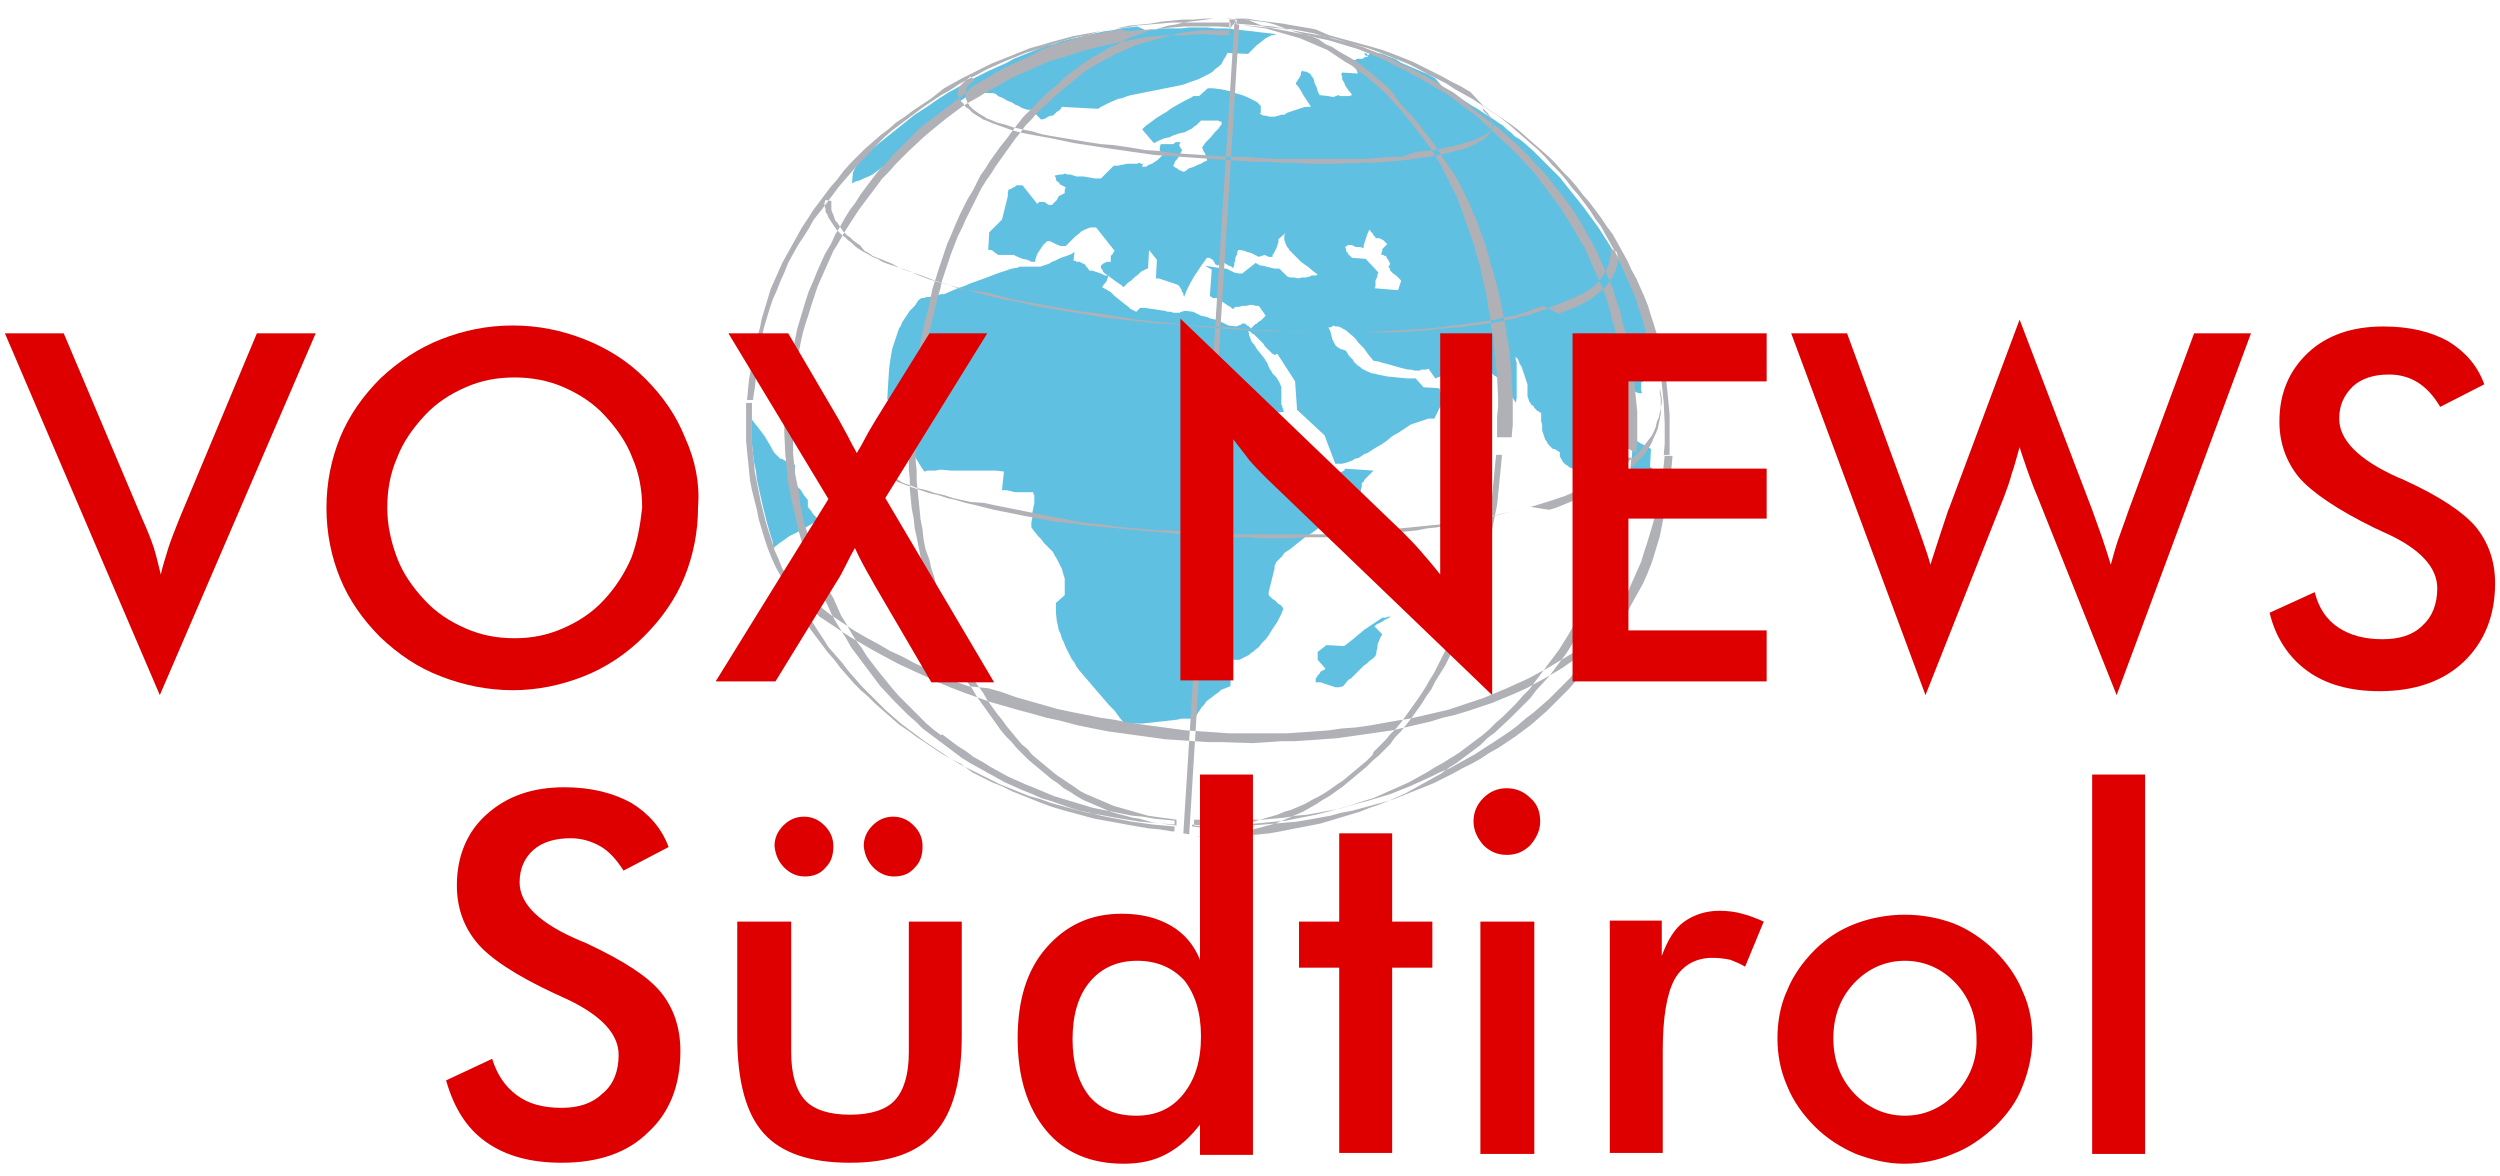 <?xml version="1.0" encoding="utf-8"?>
<!-- Generator: Adobe Illustrator 24.0.3, SVG Export Plug-In . SVG Version: 6.00 Build 0)  -->
<svg version="1.1" id="Ebene_1" xmlns="http://www.w3.org/2000/svg" xmlns:xlink="http://www.w3.org/1999/xlink" x="0px" y="0px"
	 viewBox="0 0 255 120" style="enable-background:new 0 0 255 120;" xml:space="preserve">
<style type="text/css">
	.st0{fill-rule:evenodd;clip-rule:evenodd;fill:#60C0E1;}
	.st1{fill-rule:evenodd;clip-rule:evenodd;fill:#AFB1B6;}
	.st2{fill:#DE0000;}
</style>
<g>
	<path class="st0" d="M168.8,53.2V51l-2.5-2.4l0.2-2.8l-0.2-0.2l-0.1-0.2l-0.2-0.2l-0.1-0.2l-0.1-0.2l-0.1-0.3l-0.1-0.2v-0.5
		l0.3,0.4l0.3,0.3l0.4,0.3l0.4,0.2l0.3,0.2l0.4,0.2l0.4,0.2l0.3,0.2l-0.1,1.8l1.2,1l-0.1,0.4l0,0.5l-0.1,0.5l-0.1,0.5l-0.3,1.2
		l-0.2,0.6L168.8,53.2 M136.4,70.1h-0.2l-0.3-0.1l-0.3-0.1l-0.3-0.1l-0.3-0.1l-0.3-0.1l-0.3,0h-0.2v-0.2l0-0.1v-0.1l0.1-0.1l0.1-0.2
		l0.2-0.2l0.1-0.2l0.2-0.1l0.2-0.1l0.1-0.1l-0.8-0.9l0-0.8l0.9-0.7l1.8,0.1l0.4-0.3l0.5-0.4l0.6-0.5l0.6-0.5l0.3-0.2l0.3-0.2
		l0.3-0.2l0.3-0.2L141,63l0.3,0l0.3-0.1h0.3l-0.2,0.1l-0.2,0.1l-0.2,0.1l-0.3,0.2l-0.2,0.1l-0.2,0.1l-0.2,0.1l-0.2,0.2l0.8,0.8
		l-0.2,0.3l-0.1,0.3l-0.1,0.2l-0.1,0.3l0,0.3l-0.1,0.3v0.2l-0.1,0.3l-0.3,0.3l-0.3,0.2l-0.3,0.3l-0.3,0.2l-0.5,0.5l-0.4,0.4
		l-0.2,0.2l-0.2,0.2l-0.2,0.1l-0.2,0.2L137,70l-0.4,0.1H136.4 M78.9,56l0.1-0.2l0.5-0.4l0.3-0.2l0.7-0.5l0.8-0.4l0.7-0.4l0.7-0.4
		l0.5-0.3l0.3-0.2l-0.2-0.2l-0.2-0.2l-0.2-0.2l-0.1-0.2l-0.4-0.5L82.4,51L82,50.5L81.7,50l-0.2-0.2l-0.2-0.2l-0.2-0.2l-0.1-0.2
		l0.1-1.8h-0.2l-0.2-0.1l-0.2-0.1L80.1,47l-0.2-0.1l-0.1-0.1l-0.2,0L79,46.2l-0.2-0.3l-0.2-0.4L78,44.5l-0.3-0.4l-0.3-0.4L77,43.2
		l-0.3-0.4l0,0.8v0.8l0,0.9l0.1,0.9l0.1,0.9l0.2,0.9l0.1,0.9l0.2,0.9l0.2,0.9l0.2,0.9l0.2,0.8l0.2,0.8l0.2,0.7l0.2,0.7l0.2,0.6
		L78.9,56 M142.6,29.6l-2.4-0.2l0.1-0.2V29l0-0.2v-0.2l0.1-0.2l0.1-0.2l0-0.2l0.1-0.2l-1.3-1.4l-1.4-0.1l-0.1-0.1l-0.1-0.1l-0.1-0.1
		l-0.1-0.1l-0.1-0.2l-0.1-0.1v-0.2l-0.1-0.2l0.3-0.2h0.2l0.2,0l0.2,0.1l0.2,0.1l0.2,0l0.2,0l0.4,0.1v-0.3l0.1-0.3l0.1-0.3l0.1-0.3
		l0.1-0.3l0.1-0.2l0.1-0.2v-0.1l0,0.1l0.1,0.2l0.1,0.1l0.1,0.1l0.1,0.2l0.1,0.1l0.1,0.1v0.1l0.2,0h0.2l0.2,0.1l0.2,0.1l0.1,0.1
		l0.1,0.1l0.1,0.1l0.1,0.1l-0.1,0.1l-0.2,0.2l-0.1,0.1l-0.1,0.1l0,0.2l-0.1,0.2l0,0.2h0.2l0.1,0.1h0.1l0,0l0.1,0l0,0.1l0.1,0.2
		l0.1,0.1l0.1,0.2l0.1,0.2l-0.1,0.2l-0.1,0.1l0.1,0.1l0.1,0.2l0,0.1l0.1,0.1l0.1,0.1l0.1,0.1l0.3,0.2l0.2,0.2l0.3,0.3l0,0.1
		L142.6,29.6 M122.9,27.1l0.7,0.4l-0.2,2.7l0.2,0.1l0.1,0.1l0.2,0l0.2,0l0.3,0.2l0.3,0.2l0.3,0.2l0.3,0.2l0.2,0.1l0.1,0.1l0.1,0.1
		h0.1l0.1-0.1l0.1-0.1l0.2,0h0.2l0.3-0.1h0.4l0.4-0.1h0.3l0.3,0.1h0.3l0.7,1l-0.1,0.1l-0.2,0.2l-0.2,0.2l-0.2,0.1l-0.2,0.2l-0.2,0.1
		l-0.2,0.2l-0.2,0.2l-0.2-0.2l-0.2-0.1l-0.1-0.1l-0.1-0.1h-0.3l-0.1,0.1l-0.5,0.2l-0.8-0.1l-0.2-0.1l-0.2-0.1l-0.2-0.1l-0.2-0.1
		l-0.5-0.2l-0.5-0.1l-0.5-0.2l-0.5-0.1l-0.2-0.1l-0.2-0.1l-0.2-0.1l-0.2-0.1l-0.8-0.1l-0.4,0.1l-0.2,0.1h-0.6l-0.3-0.1h-0.3
		l-0.3-0.1l-0.7-0.1l-0.7-0.1l-0.6-0.1l-0.5,0l-0.4,0.4l-0.2-0.1l-0.2-0.1l-0.2-0.1l-0.2-0.2l-0.4-0.3l-0.5-0.4l-0.5-0.4l-0.4-0.4
		l-0.5-0.3l-0.4-0.2l0.1-0.1l0.1-0.2l0.1-0.1l0.1-0.1l0.1-0.2l0.1-0.3l0.1-0.2l-0.2,0l-0.2,0l-0.2-0.1l-0.2-0.1l-0.3-0.1l-0.3-0.1
		l-0.3-0.1h-0.3l-0.1-0.2l-0.2-0.2l-0.1-0.2l-0.2-0.1l-0.2-0.1l-0.2-0.1l-0.1,0l-0.2,0l-0.1-0.1h-0.2l0.1-0.9l-0.3,0.2l-0.5,0.2
		l-0.6,0.2l-0.6,0.3l-0.3,0.1l-0.3,0.2l-0.3,0.1l-0.3,0.1l-0.3,0.1l-0.3,0H104l-0.2,0.1l-0.6,0.1l-0.3,0.1l-0.6,0.2l-0.6,0.2
		l-1.3,0.5L99,28.9l-0.7,0.3l-0.6,0.2L97,29.7L96.3,30L96,30l-0.3,0.1l-0.3,0l-0.3,0.1l-0.3,0.1h-0.3l-0.3,0.1H94l-0.3,0.2l-0.2,0.3
		l-0.2,0.3L93,31.5l-0.2,0.2l-0.4,0.6l-0.2,0.3L92,32.9l-0.1,0.3l-0.2,0.3l-0.1,0.3l-0.2,0.6L91.2,35L91,35.6l-0.1,0.6l-0.1,0.6
		l-0.1,0.7l-0.1,1.5l-0.1,1.7l0.2,0.3l0.2,0.4l0.5,0.9l0.4,1l0.5,0.9l0.4,1l0.5,1l0.2,0.5l0.3,0.5l0.3,0.5l0.3,0.4l0.3-0.1l0.3,0
		l0.5,0l0.5-0.1l1.1,0.1h1.2l1.2,0l1.2,0h1l0.8,0.1l-0.2,1.9l0.5,0l0.4,0.1l0.4,0.1l0.4,0l0.1,0h1l0.2,0l0.2,0l0,0.2l0.1,0.1v0.8
		l-0.1,0.5l-0.1,0.5l0,0.5l-0.1,0.5l0,0.5l0.3,0.4l0.4,0.5l0.3,0.3l0.3,0.4l0.3,0.3l0.3,0.3l0.3,0.3l0.2,0.4l0.2,0.3l0.2,0.4
		l0.1,0.2l0.1,0.2l0.1,0.2l0.2,0.7l0.1,0.3l0,0.3v1.4l-0.9,0.8l0,0.5l0,0.5l0.1,0.9l0.1,0.4l0.1,0.5l0.2,0.4l0.1,0.4l0.2,0.4
		l0.2,0.5l0.2,0.4l0.2,0.4l0.2,0.4l0.3,0.4l0.2,0.4l0.3,0.4l0.6,0.7l0.6,0.7l0.6,0.7l0.6,0.7l0.6,0.7l0.6,0.6l0.5,0.7l0.5,0.6l0.4,0
		h0.4l0.5,0h0.5l0.9-0.1l0.9-0.1l0.9-0.1l0.9-0.1l0.4-0.1l0.5,0l0.4,0h0.4l0.2-0.3l0.6-0.9l0.2-0.2l0.2-0.3l0.2-0.2l0.3-0.2l0.5-0.4
		l0.3-0.2l0.2-0.2l0.2-0.1l0.3-0.1l0.2-0.1l0.3-0.1l0.1-2.7h0.4l0.2,0l0.2,0l0.2-0.1l0.2-0.1l0.2-0.1l0.2-0.1l0.2-0.1l0.2-0.2
		l0.2-0.1l0.2-0.2l0.4-0.3l0.3-0.4l0.4-0.4l0.3-0.4l0.3-0.5l0.6-0.9l0.2-0.4l0.2-0.4l0.2-0.5l-0.1-0.2l-0.2-0.2l-0.2-0.1l-0.2-0.2
		l-0.2-0.2l-0.2-0.1l-0.2-0.2l-0.2-0.2v-0.3l0.1-0.4l0.1-0.4l0.1-0.4l0.1-0.4l0.1-0.4l0.1-0.4l0-0.3l0.1-0.2l0.1-0.2l0.2-0.2
		l0.2-0.2l0.2-0.2l0.2-0.3l0.3-0.2l0.3-0.2l1.5-1.2l0.8-0.5l0.8-0.6l1.6-1.1l1.4-1l0.5-0.4l0.4-0.3l0.2-0.2v-0.1l0-0.6l0.1-0.4
		l0-0.2v-0.1l0.1-0.1l0.1-0.1l0.1-0.2l0.2-0.2l0.3-0.3l0.4-0.4l-2.9-0.2l-0.1,0.2l-0.2,0.1l-0.2,0.1l-0.2,0l-0.2,0h-0.7l-0.5,0
		l-0.5-0.1l-0.4-0.1l-0.5-0.1l-0.2-0.3l-0.5-0.6l-0.2-0.3l-0.2-0.3l-0.3-0.3l-0.6-0.9l-0.1-0.2l-0.1-0.2l0-0.2l-0.1-0.2l0-0.2
		l-0.1-0.2l0-0.2l-0.1-0.2l-0.1-0.1l-0.1-0.1l-0.1-0.1l-0.1-0.1l-0.3-0.2l-0.3-0.2l-0.6-0.4l-0.1-0.1l-0.1-0.1L131,42l-0.1-0.1
		l0-0.2l-0.1-0.1l0-0.2l-0.1-0.1v-1.5l0-0.3l-0.2-0.5l-0.3-0.5l-0.2-0.2l-0.2-0.2l-0.1-0.2l-0.2-0.3l-0.1-0.2l-0.1-0.3l-0.2-0.3
		l-0.1-0.2l-0.4-0.5l-0.4-0.5l-0.3-0.5l-0.2-0.2l-0.1-0.2l-0.1-0.3l-0.1-0.2v-0.2l-0.1-0.2h0.2l0.1,0.1l0.1,0.1l0.2,0.1l0.2,0.2
		l0.2,0.2l0.2,0.2l0.2,0.2l0.2,0.2l0.1,0.2l0.2,0.2l0.4,0.4l0.1,0.1l0.1,0.1h0.1l0.1,0.1h0.1l0.1-0.1h0.1l1.8,2.8l0.2,2.9l2.8,2.6
		l1.1,2.9l0.3,0l0.4,0l0.4-0.1l0.3-0.1l0.3-0.1l0.3-0.2l0.4-0.1l0.3-0.2l0.3-0.2l0.3-0.1l0.3-0.2l0.3-0.2l0.7-0.4l0.6-0.4l0.6-0.5
		l0.7-0.4l0.3-0.2l0.3-0.2l0.3-0.2l0.3-0.2l0.3-0.1l0.3-0.1l0.3-0.1l0.3-0.1l0.3-0.1l0.3-0.1l0.3,0h0.3l0.9-1.8v-0.3l-0.1-0.1
		l-0.1-0.2l0-0.2l-0.1-0.2v-0.1l-0.1-0.2l-1.6-0.1l-0.8-0.9l-0.9,0l-1-0.1l-1-0.1l-0.5-0.1l-0.5-0.1l-0.3-0.1l-0.2,0l-0.5-0.2
		l-0.2-0.1l-0.2-0.1l-0.2-0.1l-0.2-0.2l-0.2-0.1l-0.2-0.2l-0.2-0.2l-0.1-0.2l-0.2-0.2l-0.2-0.2l-0.3-0.5l-0.2-0.1l-0.4-0.1l-0.1-0.1
		l-0.2-0.1l-0.1-0.1l-0.1-0.1l-0.1-0.2l-0.2-0.4l-0.1-0.4l-0.1-0.4l-0.2-0.4l0.2,0l0.2-0.1l0.1-0.1l0.2,0.1h0.3l0.2,0.1l0.1,0
		l0.1,0.1l0.2,0.1l0.2,0.1l0.1,0.1l0.6,0.5l0.3,0.3l0.2,0.3l0.3,0.3l0.3,0.3l0.5,0.7l0.5,0.6l0.6,0.1l0.3,0.1l0.4,0.1l0.7,0.2
		l0.7,0.2l0.4,0.1l0.4,0.1l0.3,0l0.4,0.1h0.5l0.2-0.1h0.2l0.2,0l0.1,0l0.2-0.1l0.7,1h0.1l0.1-0.1h0.1L148,38l0.3-0.2l0.3-0.1
		l0.3-0.2l0.3-0.2l0.2-0.2l0.2-0.2l1.6,0.1l0.2,0.2l0.3,0.3l0.2,0.3l0.5,0.5l0.2,0.1l0.1,0.1l0.2,0.1l0.2,0.1l0.1,0.1l0.2,0.1h0.2
		v0.3l0.1,0.2l0,0.1l0.1,0.3l0.1,0.3l0.2,0.3l0.2,0.2l0.2,0.3l0.1,0.2l0.1-0.5v-0.6l0-0.7v-2l0-0.3l-0.1-0.3l0-0.3l-0.1-0.2l0.1,0.2
		l0.2,0.2l0.1,0.2l0.1,0.3l0.2,0.3l0.1,0.3l0.1,0.3l0.1,0.3l0.1,0.3l0.1,0.3l0.1,0.3l0,0.3v0.7l0,0.1v0.1L156,41l0.1,0.1l0.1,0.2
		l0.2,0.1l0.1,0.2l0.2,0.2l0.1,0.1L157,42l0.1,0.1h0.1v0.9l0.1,0.3v0.3l0,0.3l0.1,0.3l0.1,0.3l0.1,0.3l0.2,0.3l0.1,0.2l0.2,0.2
		l0.1,0.1l0.1,0.1l0.1,0.1l0.2,0l0.1,0.1l0.2,0.1l0.1,0.1h0.1l0,0.2v0.3l0.1,0.1l0.1,0.2l0.1,0.2l0.1,0.1l0.1,0.1l0.1,0.1l0.2,0.1
		l0.1,0.1l0.1,0.1l0.1,0l0.2,0.1l0.3,0.1l0.1-0.3l0-0.3l0.1-0.2l0.1-0.2l0.1-0.2l0.2-0.2l0.1-0.2l0.2-0.2l-0.2,0.2l-0.1,0h-0.1v0
		l0.1-0.2l0.1-0.3l0.2-0.3l0.2-0.3l0.2-0.2l0.1-0.1l-0.8-1l0.2-3.7l0.2-0.2l0.2-0.2l0.3-0.2l0.3-0.3l0.3-0.2l0.3-0.2l0.2-0.2
		l0.2-0.2l-0.1-0.3l-0.1-0.2l-0.1-0.2v-0.3l0.1-0.2l0.1-0.2l0.2-0.3h0.1l0.2,0.1l0.2,0.1l0.2,0.1l0.2,0.1l0.3,0.1l0.3,0.1l0.3,0.1
		v0.2l0,0.2l0.1,0.5l0.1,0.2l0.1,0.2l0.2,0.2l0.1,0.2l0.1,0.2l0.2,0.2l0.2,0.1l0.2,0.2l0.2,0.1l0.2,0.1l0.2,0l0.2,0l-0.1-0.3v-0.8
		l0.1-0.1V39l0.1-0.1l0.1-0.1l0.1-0.2l0.1-0.1l0.1-0.2l1,0l-0.1-0.7l-0.1-0.7l-0.2-0.7l-0.2-0.8l-0.2-0.8l-0.2-0.8l-0.5-1.6
		l-0.3-0.8l-0.2-0.8l-0.3-0.7l-0.3-0.7l-0.3-0.7l-0.3-0.6l-0.3-0.7l-0.3-0.6l-0.7-1.1l-0.7-1.1l-0.7-1.1l-0.8-1.1l-0.8-1.1l-0.8-1
		l-0.8-1l-0.8-1l-0.9-0.9l-0.9-0.9l-0.9-0.9l-0.9-0.8l-0.5-0.4l-0.5-0.3l-0.4-0.4l-0.4-0.3l-0.4-0.4l-0.5-0.3l-0.4-0.3l-0.5-0.3
		l-0.6-0.4l-0.6-0.4l-0.7-0.4l-0.6-0.4l-0.7-0.4l-0.6-0.3l-0.7-0.4L146.4,8l-0.7-0.4L145,7.3L144.3,7l-0.7-0.3l-0.7-0.3L142.3,6
		l-0.6-0.2L141,5.5l-1.1-0.2l-0.2,0.2l-0.1,0.1l-0.1,0.1h-0.2l0-0.1l-0.1,0V5.4h0.1V5.4l0.1,0.1l0.1,0.1l0,0.2h-0.1l-0.1,0l-0.2,0.1
		l-0.1,0.1L138.6,6l-0.2,0l-0.1,0.1h-0.2l0.1,0.3l0.1,0.2v0.4l0.1,0.2l0.1,0.3l-1.6-0.1l-0.1,0.2l0.1,0.2V8l0,0.1l0.2,0.3l0.1,0.3
		l0.2,0.3l0.2,0.3l0.2,0.2l0.1,0.2l-0.3,0.1l-0.2,0h-0.5l-0.2,0l-0.2-0.1L136,9.9l-0.5-0.1l-0.9-0.1l-0.2-0.4l-0.1-0.4l-0.2-0.4
		L134,8.1l-0.1-0.2l-0.1-0.1l-0.1-0.2l-0.1-0.1l-0.2-0.1l-0.2-0.1l-0.2,0l-0.2-0.1l-0.1,0.2l0,0.2l-0.1,0.2l-0.1,0.2l-0.1,0.1
		l-0.1,0.2l-0.1,0.1v0.2l0.2,0.2l0.2,0.3l0.4,0.7l0.2,0.3l0.2,0.3l0.2,0.3l0.1,0.2l-0.3,0h-0.3l-0.3,0.1l-0.3,0.1l-0.6,0.2l-0.6,0.2
		l-0.3,0.2l-0.3,0l-0.3,0.1l-0.4,0.1h-0.5l-0.4-0.1l-0.2,0l-0.4-0.2l0.1-0.1V11l0-0.2l-0.1-0.1l-0.2-0.2l-0.1-0.1l-0.2-0.1l-0.2-0.1
		l-0.2-0.1l-0.4-0.2l-0.5-0.2L126,9.5l-0.5-0.2L125,9.2l-0.5-0.1L123.7,9l-0.5,0l-0.9,0.8h-0.1l-0.1,0h-0.2l-0.2,0l-0.1,0.1
		l-0.2,0.1l-0.2,0.1l-0.4,0.2l-0.9,0.5l-0.5,0.3l-0.4,0.3l-0.5,0.3l-0.5,0.3l-0.8,0.6l-0.3,0.2l-0.2,0.2l-0.2,0.2l1.2,1.4l0.6-0.3
		l0.5-0.2l0.5-0.1l0.4-0.2l0.6-0.2l0.5-0.1l0.2-0.1l0.2-0.1l0.4-0.2l0.2-0.2l0.2-0.1l0.5-0.5h1.8l0.1,0.1l0.1,0l0.1,0v0.1l0,0.1v0.1
		l0,0.1l-0.1,0.2l0.1-0.2v-0.1l-0.1,0.1l-0.2,0.3l-0.4,0.4l-0.4,0.5l-0.4,0.4l-0.2,0.2l-0.1,0.2l-0.1,0.1l-0.1,0.2l0.1,0.1v0.1
		l0.1,0.2l0.1,0.1l0.1,0.4l0.1,0.2v0.2l-0.3,0.1l-0.3,0.2l-0.3,0.1l-0.4,0.2l-0.3,0.1l-0.3,0.1l-0.2,0.2l-0.2,0.1h-0.2l-0.1-0.1
		l-0.1,0l-0.2-0.1l-0.1-0.1l-0.2-0.1l-0.1-0.1h-0.1l0-0.1v-0.1l0.1-0.1l0-0.1l0.1-0.2l0.2-0.2l0.3-0.5v-0.1l0.1-0.1v-0.1l0.1-0.1
		l-0.2-0.2l0-0.1l-0.1-0.1v-0.2l0.1-0.1v-0.1h-0.2l-0.2,0l-0.1,0l-0.1,0.1l-0.1,0.1h-0.3l-1,0l-0.1,0.3v0.4l0.1,0.1l0.1,0.1l0,0.1
		l0.1,0.1l-0.1,0.1l-0.2,0.2l-0.2,0.2l-0.3,0.2l-0.3,0.2l-0.3,0.1l-0.3,0.2l-0.1,0l-0.2,0h-0.1l-0.1,0.1l0.1-0.1l0,0v-0.1l0.1-0.1
		l-0.1-0.1v0h0l-0.1,0l-0.2-0.1l-0.2,0.1h-0.4l-0.6,0l-0.5,0.1l-0.5,0.1h-0.4l-1.3,1.3l-0.6,0l-0.6-0.1l-0.6-0.1l-0.7,0l-0.3-0.1
		l-0.3-0.1h-0.3l-0.3-0.1l-0.2,0.1h-0.3l-0.5,0.1v0.1l0.1,0.1l0,0.1v0.1l0.1,0.2l0.2,0.1l0.1,0.2l0.2,0.1l0.2,0.1l0.2,0.1l-0.1,0.3
		l0,0.3L108,20l-0.1,0.2l-0.1,0.2l-0.2,0.2l-0.3,0.3H107l-0.2-0.1l-0.1-0.1l-0.2-0.1h-0.1l-0.1,0h-0.2l-0.1,0l-0.1,0.1l-0.1,0.1
		l-1.5-1.9H104l-0.2,0l-0.1,0l-0.1,0.1l-0.2,0.1l-0.2,0.1l-0.1,0.1h-0.2l-0.1,0.3l0,0.4l-0.1,0.4l-0.1,0.4l-0.1,0.4l-0.1,0.4
		l-0.1,0.4l-0.1,0.4l-1.3,1.3l-0.1,1.8l0.2,0l0.1,0l0.2,0.1l0.1,0.1l0.1,0.1l0.2,0.1l0.1,0.1h0.2l0.2,0h0.7l0.2,0l0.3,0l0.2,0.1
		l0.2,0.1l0.5,0.2l0.5,0.1l0.2,0.1l0.2,0.1h0.2l0.2,0v-0.1l0-0.1l0.1-0.3l0.1-0.3l0.2-0.3l0.2-0.3l0.2-0.3l0.2-0.2l0.2-0.2l0.3,0
		l0.2,0.1l0.2,0.1l0.2,0.1l0.5,0.2l0.2,0h0.3l0.3-0.3l0.3-0.3l0.4-0.4l0.4-0.3l0.2-0.2l0.2-0.1l0.2-0.1l0.5-0.2l0.2,0l0.2,0l0.2,0
		l1.9,2.4l-0.1,0.1l-0.1,0.2l-0.1,0.1l-0.1,0.1v0.2l0,0.1v0.3h-0.2l-0.2,0l-0.2,0.1l-0.2,0.1l0,0l-0.1,0.1l-0.1,0.1v0.2l0.1,0.2
		l0.1,0.1l0,0.1l0.1,0.1l0.1,0.1l0.3,0.2l0.4,0.3l0.4,0.3l0.3,0.2l0.3,0.2l0.2,0.2l0.2-0.2l0.3-0.3l0.3-0.2l0.3-0.3l0.4-0.3l0.3-0.3
		l0.2-0.1l0.2-0.1l0.2-0.1l0.1,0l0.1-1.9l0.8,1l-0.1,1.9h0.1l0.2,0l0.3,0.1L120,29l0.2,0.1l0.1,0.1l0.1,0.2l0.1,0.1l0,0.1l0.1,0.2
		l0.1,0.1v0.2l0.1,0.2v0.1v-0.2l0.1-0.2l0.1-0.3l0.1-0.2l0.3-0.6l0.4-0.7l0.4-0.6l0.4-0.6l0.3-0.4l0.2-0.3h0.1l0.1,0l0.1,0l0.1,0.1
		l0.2,0.1L124,27h0.1l0.1,0.1h0l0.5-0.3l0.2,0l0.1,0.1l0.2,0.1l0.1,0.1l0.1,0l0.2,0.1l0.1,0.1h0.1l0.1-0.3l0-0.2l0.1-0.2l0-0.3
		l0.1-0.2l0.1-0.2l0-0.2l0.1-0.2h0.2l0.5,0.1l0.2,0.1l0.4,0.1l0.4,0.2l0.4,0.2L129,26l0.2,0.1l0.2,0.1l0.2,0h0.2V26l0.1-0.1l0.1-0.2
		l0.1-0.2l0.1-0.2l0.1-0.3l0.1-0.3l0-0.3l0.8-0.7l-0.1,0.1l-0.1,0.2l0,0.1v0.2l0,0.1v0.1l0.1,0.2l0,0.1l0.1,0.2l0.1,0.2l0.1,0.1
		l0.1,0.2l0.3,0.3l0.3,0.3l0.3,0.3l0.3,0.3l0.4,0.3l0.3,0.2l0.6,0.5l0.4,0.3l-0.2,0.1l-0.2,0l-0.2,0l-0.2,0.1l-0.4,0.1h-0.4
		l-0.4,0.1l-0.4-0.1h-0.4l-0.3-0.1l-0.8-0.8l-0.3,0l-0.4,0H130l-0.4-0.1l-0.4-0.1l-0.4-0.1l-0.2,0l-0.2-0.1l-0.2-0.1l-0.1-0.1
		l-1.4,1.1l-0.3,0l-0.5-0.1l-0.2-0.1l-0.2-0.1l-0.2-0.1l-0.2-0.1h-0.3L122.9,27.1 M86.9,18.7l0.4-0.2l0.4-0.1l0.4-0.2l0.5-0.2
		l0.4-0.2l0.4-0.3l0.4-0.3l0.4-0.3l0.4-0.3l0.4-0.3l0.3-0.3l0.4-0.4l0.8-0.7l0.8-0.8l0.7-0.8l0.8-0.7l0.4-0.4l0.4-0.3l0.3-0.3
		l0.4-0.3l0.4-0.3l0.4-0.2l0.3-0.2l0.4-0.2l0.3-0.2L99,9.6l0.4-0.1l0.4-0.1l1,0.1l0.3,0l0.2,0l0.3,0.1l0.2,0.2l0.5,0.2l0.5,0.3
		l0.3,0.1l0.2,0.1l0.3,0.2l0.3,0.1l0.3,0.2l0.3,0.1l0.3,0.1h0.4l1,1l0.4-0.1l0.3-0.2l0.3-0.1l0.2,0l0.1-0.1l0.1-0.1l0.1-0.1l0.1-0.1
		l0.2-0.1l0.1-0.1l0.1-0.1l0.1-0.2l3.7,0.2l0.3-0.2l0.4-0.2l0.4-0.2l0.9-0.4l0.5-0.1l0.5-0.2l0.4-0.1l1-0.2l1-0.2l1-0.2l1-0.2
		l0.5-0.1l0.5-0.1l0.4-0.1l0.5-0.2l0.9-0.3l0.4-0.2l0.8-0.4l0.3-0.2l0.3-0.3l0.3-0.2l0.3-0.3l0.2-0.4l0.2-0.3l0.2-0.4l2.1,0.1
		l0.2-0.2l0.3-0.3l0.4-0.4l0.4-0.3l0.5-0.4l0.2-0.1l0.2-0.1l0.2-0.1l0.2,0l0.2-0.1h0.2l-0.8-0.1l-0.9-0.1l-0.8-0.1l-0.9-0.1
		l-0.9-0.1l-0.9-0.1l-0.8,0H124l-0.9-0.1h-1.8l-0.9,0.1l-0.9,0l-0.9,0l-0.8,0.1l-0.9,0.1L116,2.7l-0.9,0.1l-0.8,0.1l-0.9,0.2
		l-0.8,0.1l-0.9,0.2l-0.8,0.2L110,3.8L109.1,4l-0.8,0.2l-0.8,0.3l-0.8,0.2l-0.8,0.3L103.4,6l-0.7,0.4l-0.9,0.4l-0.9,0.4l-1,0.5
		l-1,0.5l-1,0.6l-1.1,0.6l-1.1,0.7L94.4,11l-1.1,0.7l-0.5,0.4l-0.5,0.4l-0.5,0.4l-0.5,0.4l-0.5,0.4l-0.5,0.4l-0.5,0.4L89.2,15
		l-0.5,0.4l-0.4,0.4l-0.4,0.4l-0.4,0.4l-0.5,1L86.9,18.7"/>
	<path class="st1" d="M126.1,2L125,1.9h-2.2l-1.1,0.1L120.6,2l-1,0.1l-1.1,0.1l-1.1,0.2l-1,0.1l-1.1,0.1l-1,0.2l-1,0.2l-1.1,0.2
		l-1,0.3l-1,0.3l-1,0.3l-1,0.3l-1,0.3l-1,0.4l-0.9,0.5l-1.9,0.9l-0.9,0.4l-0.9,0.5l-0.8,0.5l-0.9,0.5l-0.8,0.5L98,9.9l-0.8,0.6
		l-0.8,0.6l-0.8,0.6l-0.8,0.6L93.9,13l-0.7,0.7l-0.7,0.7l-0.7,0.7l-0.7,0.7l-0.7,0.8l-0.7,0.7L89,18.2L88.4,19l-0.6,0.8l-0.5,0.8
		l-0.6,0.8l-0.5,0.8l-0.5,0.9l-0.5,0.8l-0.4,0.9L84.1,26l-0.4,0.9l-0.4,0.9l-0.4,1l-0.4,0.9l-0.3,0.9l-0.9,3l-0.2,1l-0.2,1l-0.2,1
		l-0.2,1l-0.1,1l-0.1,1.1l0,1l0.6,0.1l0.1-1l0.1-1l0.2-1l0.1-1l0.1-1l0.2-1l0.2-0.9l0.3-1l0.3-0.9l0.3-1l0.3-0.9l0.3-0.9l0.4-0.9
		l0.4-0.9l0.4-0.9l0.4-0.9l0.5-0.8l0.5-0.9l0.5-0.8l1.1-1.7l0.6-0.8l0.6-0.8l0.6-0.8l0.6-0.8l0.7-0.7l0.6-0.7l0.7-0.7l0.7-0.7
		l1.5-1.4l0.7-0.6l1.6-1.3l0.8-0.6l0.8-0.6l0.8-0.5l0.9-0.5l0.8-0.5l0.9-0.5l0.9-0.5l0.9-0.5l0.9-0.4l0.9-0.4l0.9-0.4l0.9-0.4l1-0.3
		l1-0.3l0.9-0.3l1-0.3l2-0.5l1-0.2l1-0.2l1-0.2l1-0.2l1.1-0.1l1-0.1l1,0l1.1,0l1.1-0.1h1.1l1.1,0.1l1.1,0V2 M80.2,41l-0.1,1.1
		l-0.1,1v1.1l0.1,2.1l0.1,1l0.1,1l0.1,1l0.2,1l0.2,1l0.7,3l0.3,1l0.3,0.9l0.4,1l0.3,0.9l0.3,0.9l0.4,0.9l0.4,0.9l0.5,0.9l0.4,0.9
		l0.5,0.9l0.5,0.8l0.5,0.8l0.5,0.9l0.6,0.8l0.6,0.8l0.6,0.8l0.6,0.8l0.6,0.8l1.4,1.5l0.7,0.7l0.7,0.7l0.8,0.7l0.7,0.7l0.8,0.6
		l0.8,0.6l0.8,0.6l0.8,0.6l0.8,0.6l0.8,0.5l0.9,0.5l0.9,0.5l0.9,0.5l0.9,0.5l0.9,0.4l0.9,0.4l1,0.4l0.9,0.4l1,0.3l2,0.7l1,0.3l1,0.2
		l1.1,0.3l1,0.2l1.1,0.2l1,0.2l2.2,0.3l1.1,0.1l1.1,0.1v-0.6l-1.1-0.1l-1-0.1l-1.1-0.2l-1.1-0.1l-1-0.2l-1-0.2l-1-0.2l-1-0.2l-1-0.3
		l-1-0.3l-1-0.3l-1-0.3l-1.9-0.8l-1-0.4l-0.9-0.4l-0.9-0.4l-0.9-0.5l-0.9-0.5l-0.8-0.5l-0.9-0.5l-0.8-0.6l-0.8-0.5l-0.8-0.6
		l-0.8-0.6L96,75l-0.8-0.6l-0.7-0.6L93.7,73l-2.1-2.1l-0.6-0.7l-1.3-1.6L89,67.7l-0.6-0.8l-0.5-0.8l-0.6-0.8l-0.5-0.8l-0.5-0.9
		l-0.5-0.8l-0.4-0.9l-0.4-0.9L84.4,60L84,59.1l-0.4-0.9l-0.3-0.9l-0.3-0.9l-0.3-0.9l-0.3-1L82,53.3l-0.2-1l-0.2-1l-0.1-1l-0.2-1
		l-0.2-1l-0.1-1l-0.1-1l0-1v-1l-0.1-1.1l0.1-1l0-1.1L80.2,41 M120.9,85.3l1.1,0l1.1,0.1h1.1l1.1-0.1l1.1,0l1-0.1l1.1-0.1l1-0.1
		l1.1-0.2l1-0.2l2.1-0.4l1-0.2l1-0.3l1-0.3l1-0.3l1-0.3l1-0.4l0.9-0.3l1-0.4l0.9-0.4l0.9-0.4l0.9-0.5l0.9-0.5l0.9-0.5l0.9-0.5
		l0.8-0.6l0.8-0.5l0.8-0.6l0.8-0.6l0.8-0.6l0.7-0.7l0.8-0.6l1.5-1.4l0.7-0.7l0.7-0.7l0.7-0.7l0.6-0.8L158,69l0.6-0.8l0.6-0.8
		l0.6-0.8l0.5-0.8l0.5-0.9l0.5-0.8l1-1.8l0.4-0.9l0.4-0.9l0.4-0.9l0.4-0.9l0.3-1l0.3-1l0.3-0.9l0.3-1l0.2-1l0.2-1l0.2-1l0.2-1l0.1-1
		l0.2-1.1l0.1-1l0.1-1l-0.7-0.1l-0.1,1l-0.1,1l-0.1,1l-0.2,1l-0.4,2.1l-0.5,2l-0.3,1l-0.3,0.9l-0.4,0.9l-0.3,1l-0.4,0.9l-0.3,0.9
		l-0.4,0.9l-0.5,0.9l-0.4,0.9l-0.5,0.8l-0.5,0.9l-0.5,0.8l-0.5,0.8l-0.6,0.8l-0.6,0.8l-0.6,0.8l-0.6,0.8l-0.6,0.8l-0.7,0.7l-0.6,0.7
		l-0.7,0.7l-0.7,0.7l-0.7,0.6l-0.7,0.7l-0.7,0.6l-0.8,0.6l-0.8,0.6l-0.8,0.6l-0.8,0.5l-0.8,0.5l-0.9,0.5l-0.8,0.5l-0.9,0.5l-0.9,0.5
		l-0.9,0.4l-0.9,0.4l-0.9,0.4l-0.9,0.4l-1,0.3l-0.9,0.3l-1,0.3l-1,0.3l-2,0.5l-1,0.2l-1,0.2l-1,0.2l-1.1,0.1l-1,0.1l-1,0.1l-1.1,0.1
		l-1,0.1l-1.1,0h-1.1l-1.1,0l-1.1-0.1V85.3 M166.9,46.2l0.1-1.1l0-1.1l0-1v-1l-0.1-1l-0.1-1l-0.1-1l-0.1-1l-0.4-2.1l-0.2-1l-0.2-1
		l-0.3-1l-0.2-1l-0.3-0.9l-0.3-0.9l-0.3-1l-0.4-0.9l-0.4-0.9l-0.4-0.9l-0.4-0.9l-1-1.8l-0.5-0.9l-0.5-0.8l-0.5-0.8l-0.6-0.8
		l-0.6-0.8l-0.6-0.7l-0.6-0.8l-0.6-0.7l-0.7-0.7l-0.7-0.8l-0.7-0.7l-1.5-1.4l-0.8-0.7l-0.8-0.6l-0.8-0.6l-0.8-0.6L149,10l-0.8-0.6
		l-0.9-0.5l-0.8-0.5l-0.9-0.5l-0.9-0.5l-0.9-0.5l-1-0.4l-0.9-0.5l-0.9-0.4l-1-0.4l-1-0.4l-1-0.3l-1-0.3l-1-0.3l-1-0.2l-1-0.3l-1-0.2
		l-1.1-0.2l-1-0.1l-1.1-0.2l-1.1-0.1L127.2,2L126.1,2v0.6l1,0l1.1,0.1l1.1,0.1l1.1,0.2l3.1,0.6l1,0.3l1,0.2l1,0.3l1,0.3l1,0.3l1,0.4
		l1.9,0.8l0.9,0.5l0.9,0.4l0.9,0.5l0.9,0.5l0.9,0.5l0.8,0.5l0.9,0.5l0.8,0.6l0.8,0.6l0.8,0.6l0.8,0.6l0.7,0.7l0.7,0.6l0.7,0.7
		L154,15l0.7,0.7l1.4,1.5l0.6,0.7l0.6,0.8l0.6,0.8l0.6,0.8l0.6,0.8l0.5,0.8l0.5,0.8l0.5,0.8l0.5,0.9l0.5,0.8l0.4,0.9l0.4,0.9
		l0.4,0.9l0.4,0.9l0.4,0.9l0.3,0.9l0.3,1l0.2,0.9l0.3,1l0.2,0.9l0.2,1l0.2,1l0.1,1l0.1,1l0.2,2l0.1,1v3.1l-0.1,1.1L166.9,46.2
		 M126.2,2l-0.8-0.1h-1.6L123,2l-0.8,0.1l-0.8,0.1l-0.7,0.1l-0.8,0.2l-0.7,0.1l-0.7,0.2l-0.8,0.2l-0.7,0.2l-0.7,0.3l-0.7,0.2
		l-0.7,0.3L114,4.5l-0.7,0.3l-0.7,0.4l-0.7,0.4l-0.7,0.4l-0.6,0.4l-0.7,0.5l-1.3,1l-0.6,0.6l-0.6,0.5l-0.6,0.5l-1.2,1.2l-0.6,0.6
		l-0.6,0.6l-1.1,1.4l-0.5,0.7L102,15l-0.5,0.7l-0.5,0.7l-0.5,0.8l-0.5,0.7l-0.4,0.8l-0.4,0.8l-0.5,0.8l-0.4,0.8l-0.4,0.8l-0.4,0.9
		L97,24l-0.4,0.9l-0.3,0.9l-0.3,0.9l-0.3,0.9l-0.6,1.9l-0.2,1l-0.2,0.9l-0.5,2l-0.2,1l-0.2,1l-0.2,1l-0.1,1l-0.1,1l-0.1,1l-0.1,1.1
		l-0.1,1l0.7,0.1l0.1-1.1l0.1-1l0.1-1.1l0.1-1l0.2-1l0.1-1l0.2-1l0.2-1l0.5-2l0.2-0.9l0.3-1l0.2-0.9l0.3-0.9l0.3-0.9l0.3-0.9
		l0.7-1.8l0.4-0.8l0.4-0.9l0.4-0.8l0.4-0.8l0.4-0.8l0.4-0.8l0.5-0.8l0.5-0.7l0.5-0.8l0.5-0.7l0.5-0.7l0.5-0.7l0.5-0.7l0.5-0.6
		l0.5-0.7l0.6-0.6l0.5-0.6l0.6-0.6l0.6-0.5l0.6-0.6l0.6-0.5l0.6-0.5l0.6-0.5l0.6-0.5l0.6-0.5l0.6-0.4l0.7-0.4l0.7-0.4l0.6-0.3
		l0.7-0.4l0.7-0.3l0.7-0.3l0.7-0.3l0.7-0.2l0.7-0.2l0.7-0.2l0.7-0.2l0.8-0.2l0.7-0.2l0.7-0.1l0.7-0.1l0.8-0.1l0.7,0h1.5l0.7,0
		L126.2,2 M92.8,41.7l-0.1,1.1l0,1v2.1l0,1v1l0.1,1l0,1l0.1,1l0.1,1l0.2,1l0.1,1l0.2,0.9l0.4,2l0.2,0.9l0.2,0.9l0.2,0.9l0.6,1.9
		l0.3,0.9l0.3,0.8l0.3,0.9l0.4,0.8l0.3,0.8l0.4,0.8l0.4,0.8l0.4,0.8l0.4,0.8l0.4,0.8l0.5,0.7l0.4,0.7l0.5,0.7l1.5,2.1l0.5,0.7
		l0.5,0.6l0.6,0.6l0.5,0.6l1.2,1.2l0.6,0.5l0.6,0.5l0.6,0.5l0.6,0.5l0.6,0.4l0.6,0.5l0.7,0.4l0.6,0.4l0.7,0.4l0.7,0.3l0.7,0.3
		l0.7,0.3l0.7,0.3l0.7,0.2l0.8,0.2l0.7,0.2l0.7,0.1l0.7,0.2l0.8,0.2l0.8,0.1l0.7,0.1l0.8,0.1v-0.6l-0.7-0.1l-0.8-0.1l-0.7-0.1
		l-0.7-0.1l-0.7-0.2l-0.7-0.2l-0.7-0.2l-0.7-0.2l-0.7-0.2l-1.4-0.6l-0.7-0.3l-0.7-0.3l-0.6-0.3l-0.7-0.5l-0.6-0.4l-0.6-0.4l-0.6-0.4
		l-0.6-0.5l-0.6-0.5l-0.6-0.5l-0.6-0.5l-0.5-0.6l-0.6-0.5l-0.5-0.6l-0.5-0.6l-0.5-0.6l-0.5-0.7l-0.5-0.6l-1-1.4l-0.4-0.7l-0.5-0.7
		l-0.5-0.7l-0.4-0.8l-0.4-0.8l-0.4-0.8L98,66.7l-0.4-0.8L97.2,65l-0.3-0.8l-0.3-0.8l-0.3-0.9l-0.3-0.9l-0.3-0.9l-0.2-0.9l-0.2-0.9
		l-0.3-0.9l-0.2-0.9L94.4,56L94.2,55l-0.1-1l-0.2-1l-0.1-1l-0.1-1l-0.1-1l-0.1-1l0-1l-0.1-1v-1l0-1l0-1l0.1-1l0-1L92.8,41.7
		 M121,85.3l0.7,0h0.8l0.8,0h0.8l0.8-0.1l0.7-0.1l0.8-0.2l0.7-0.1l0.7-0.2l0.8-0.2l0.7-0.2l0.8-0.2l0.7-0.3l0.7-0.3l0.7-0.3l0.7-0.3
		l0.7-0.4l0.7-0.4l0.6-0.4l0.7-0.4l0.7-0.5l0.7-0.5l0.6-0.5l0.6-0.5l0.6-0.5l0.6-0.5l0.6-0.6l0.6-0.5l0.6-0.6l0.6-0.6l0.5-0.7
		l0.6-0.6l1.1-1.4l0.5-0.7l0.5-0.7l0.5-0.8l0.5-0.7l0.4-0.8l0.5-0.8l0.5-0.8l0.4-0.8l0.4-0.8l0.4-0.8l0.4-0.9l0.4-0.8l0.3-0.9
		l0.3-0.9l0.3-0.9l0.3-0.9l0.3-0.9l0.3-0.9l0.3-1l0.2-0.9l0.2-1l0.2-1l0.2-1l0.2-1l0.2-1l0.1-1l0.1-1l0.1-1l0.1-1l0.1-1.1h-0.6
		l-0.1,1l-0.2,2.1l-0.1,1l-0.1,1l-0.2,1l-0.4,2l-0.2,1l-0.2,1l-0.3,0.9l-0.2,1l-0.3,0.9l-0.3,0.9l-0.3,0.9l-0.3,0.9l-0.4,0.9
		l-0.3,0.8l-0.4,0.9l-0.4,0.8l-0.4,0.8l-0.4,0.8l-0.4,0.8l-0.4,0.8l-0.5,0.8l-0.4,0.7l-0.5,0.8l-0.5,0.7l-0.5,0.7l-0.5,0.7l-0.5,0.7
		l-0.5,0.6l-0.6,0.6l-0.5,0.6l-0.6,0.6l-0.6,0.6L140,77l-0.6,0.6l-0.6,0.5l-0.6,0.5l-0.6,0.5l-0.6,0.5l-0.6,0.4l-0.7,0.5l-0.6,0.4
		l-0.7,0.4l-0.6,0.3l-0.7,0.4l-0.7,0.3l-0.7,0.3l-0.7,0.2l-0.7,0.3l-0.7,0.2l-0.7,0.2l-0.7,0.2l-0.7,0.2l-0.7,0.1l-1.5,0.2l-0.8,0.1
		h-0.7l-0.7,0.1h-0.7l-0.8-0.1V85.3 M154.2,45.4l0-1l0.1-1v-3.1l-0.1-1l0-1l-0.1-1l-0.1-1l-0.1-1l-0.2-0.9l-0.1-1l-0.4-2l-0.2-0.9
		l-0.2-0.9l-0.5-1.9l-0.3-0.9l-0.2-0.9l-0.3-0.9l-0.3-0.9l-0.3-0.8l-0.3-0.9l-0.4-0.8l-0.3-0.8l-0.4-0.8l-0.4-0.8l-0.4-0.8l-0.4-0.7
		l-0.5-0.7l-0.5-0.7l-0.4-0.7l-0.5-0.7l-0.5-0.7l-0.5-0.6l-0.5-0.7l-0.5-0.6l-0.5-0.6l-0.6-0.6l-0.5-0.6L141.7,9l-0.6-0.5l-0.6-0.5
		l-0.6-0.5l-0.6-0.5l-0.6-0.5L137.9,6l-0.7-0.4l-0.7-0.4l-0.6-0.4l-0.7-0.3L134.5,4l-0.7-0.3L133,3.5l-0.7-0.2l-1.5-0.5L130,2.5
		l-0.7-0.2l-0.7-0.1l-0.8-0.1L126.9,2L126.2,2l-0.1,0.6l0.8,0l1.5,0.2l0.7,0.1l0.7,0.2l0.7,0.2l0.7,0.2l0.7,0.2l0.7,0.2l0.7,0.3
		l0.7,0.3l0.7,0.3l0.7,0.3l0.6,0.4l0.6,0.4l0.6,0.4l0.7,0.4l0.6,0.5l0.6,0.4l0.6,0.5l0.6,0.5l1.2,1.1l0.5,0.6l0.6,0.6l0.5,0.6
		l0.5,0.6l0.5,0.6l0.5,0.7l0.5,0.6l0.5,0.7l0.5,0.7l0.9,1.5l0.4,0.8l0.4,0.8l0.4,0.8l0.4,0.8l0.3,0.8l0.3,0.8l0.3,0.9l0.3,0.8
		l0.3,0.9l0.3,0.8l0.2,0.9l0.3,0.9l0.2,0.9l0.2,0.9l0.2,0.9l0.2,0.9l0.1,0.9l0.2,1l0.1,1l0.2,1l0.1,1l0.1,1l0.1,1l0.1,1l0.1,2.1v1
		l-0.1,1v1l0,1.1H154.2 M126.2,2.4h-0.3L120.7,85l0.6,0.1l5.1-82.6H126.2 M151.3,11.3l0.2,0.2l0.2,0.2l0.2,0.2l0.1,0.2l0.1,0.2
		l0.1,0.2l0.1,0.1v0.3l-0.1,0.1v0.1l-0.1,0.1l-0.1,0.2l-0.1,0.1l-0.2,0.1l-0.1,0.1l-0.2,0.1l-0.2,0.1l-0.2,0.1l-0.2,0.1l-0.2,0.1
		l-0.3,0.1l-0.3,0.1l-0.3,0.1l-0.7,0.2l-0.8,0.2l-0.9,0.2l-0.9,0.2l-1,0.1l-1,0.1L143,16l-1.1,0l-1.3,0.1l-1.2,0.1l-1.3,0h-1.3
		l-1.4,0h-2.8l-1.4,0l-1.4,0l-1.5-0.1l-1.4-0.1l-1.5,0l-1.5-0.1l-1.4-0.1l-1.5-0.1l-1.4-0.1l-1.4-0.2l-1.4-0.1L115,15l-1.4-0.2
		l-1.3-0.1l-1.3-0.2l-1.2-0.2l-1.2-0.2l-1.2-0.2l-1.1-0.2l-1-0.3l-1-0.2l-0.9-0.2l-0.9-0.3l-0.8-0.2l-0.7-0.3l-0.3-0.1l-0.3-0.2
		l-0.5-0.3l-0.3-0.2l-0.4-0.3l-0.3-0.3l-0.1-0.2l-0.1-0.1L98.5,10l0-0.2V9.5l0-0.2L98.6,9l0.1-0.2l0.1-0.1L99,8.5l0.2-0.2l0.2-0.1
		l-0.4-0.4l-0.7,0.6l-0.2,0.2L98,8.7l-0.2,0.2l0,0.2l-0.1,0.2v0.4l0.1,0.2l0.1,0.2l0.1,0.2l0.1,0.1l0.2,0.2l0.1,0.2l0.2,0.2l0.2,0.1
		l0.2,0.2l0.2,0.2l0.3,0.2L100,12l0.3,0.2l0.3,0.1l0.7,0.3l1.7,0.6l1,0.3l1,0.2l1.1,0.2l1.1,0.2l2.4,0.5l1.3,0.2l1.3,0.2l1.3,0.2
		l1.4,0.2l1.4,0.2l1.4,0.2l1.4,0.1l1.4,0.1l1.5,0.1l1.4,0.1l1.5,0.1l1.4,0.1l1.5,0.1l1.5,0l1.4,0.1h1.4l1.4,0.1h2.8l2.7-0.1l1.2,0
		l1.2-0.1l1.2-0.1l1.1-0.1l1.1-0.2l1-0.1l1-0.2l0.9-0.2l0.8-0.2l0.7-0.2l0.4-0.1l0.3-0.1l0.3-0.2l0.3-0.1l0.2-0.2l0.3-0.1l0.2-0.1
		l0.2-0.2l0.2-0.1l0.2-0.2l0.1-0.2l0.2-0.2l0.1-0.2l0-0.2v-0.6l-0.1-0.2l0-0.2l-0.2-0.2l-0.1-0.2l-0.2-0.2l-0.2-0.2l-0.2-0.2
		L151.3,11.3 M164.2,25.3l0.1,0.3V26l-0.1,0.3l0,0.3l-0.1,0.3l-0.1,0.3l-0.1,0.3l-0.2,0.3l-0.2,0.3l-0.2,0.3l-0.2,0.3l-0.5,0.5
		l-0.3,0.2l-0.3,0.2l-0.3,0.2l-0.4,0.2l-0.4,0.2l-0.4,0.2l-1.5,0.6l-0.5,0.2l-0.5,0.2l-0.5,0.2l-0.6,0.2l-0.6,0.2l-0.6,0.2l-0.6,0.1
		l-0.6,0.2l-0.7,0.1l-0.7,0.2l-0.7,0.1l-0.7,0.1l-0.7,0.1l-0.8,0.1l-1.5,0.2l-1.6,0.1l-1.6,0.2l-1.7,0.1l-1.7,0.1l-1.8,0l-1.8,0
		l-1.8,0l-1.8,0l-1.9,0l-1.9-0.1l-1.9-0.1l-1.9-0.1l-1.9-0.2l-1.9-0.1l-1.9-0.1l-1.9-0.2l-1.9-0.2l-1.8-0.2l-1.9-0.3l-1.8-0.3
		l-1.8-0.2l-1.8-0.3l-1.7-0.3l-1.7-0.3l-1.7-0.3l-1.6-0.4l-1.5-0.4L98,29.5L96.6,29l-1.3-0.4l-1.3-0.5l-0.6-0.2l-0.6-0.2l-0.6-0.2
		l-0.5-0.2L91,26.9l-0.5-0.2l-0.5-0.2l-0.5-0.2l-0.5-0.2l-0.4-0.3l-0.4-0.2L87.7,25l-0.3-0.2l-0.4-0.3l-0.3-0.3l-0.3-0.2L86,23.6
		l-0.2-0.3l-0.4-0.6l-0.2-0.2l-0.1-0.3L85,21.9l-0.1-0.2l-0.1-0.3v-0.9l-0.6-0.1l-0.1,0.3V21l0.1,0.3l0,0.3l0.2,0.3l0.1,0.3l0.2,0.3
		l0.2,0.3l0.2,0.3l0.2,0.3l0.3,0.3l0.3,0.3l0.3,0.2l0.3,0.3l0.4,0.3l0.3,0.3l0.4,0.3l0.5,0.3l0.4,0.2l0.5,0.3l0.5,0.2l0.5,0.3
		l0.5,0.2l0.6,0.2l0.6,0.2l0.6,0.2l0.6,0.2l0.6,0.3l1.3,0.5l1.4,0.4l1.4,0.4l1.5,0.4l1.5,0.4l1.6,0.4l1.7,0.3l1.7,0.4l1.7,0.3
		l1.8,0.3l1.8,0.3l1.8,0.3l1.9,0.2l1.8,0.2l1.9,0.2l1.9,0.1l1.9,0.2l3.9,0.3l1.9,0.1l1.9,0.1l1.9,0l1.9,0.1h5.5l1.8-0.1l1.7-0.1
		l1.7-0.1l1.6-0.1l1.6-0.2l1.5-0.2l0.8-0.1l0.7-0.1l0.7-0.1l0.7-0.1l0.7-0.1l0.7-0.2l0.6-0.1l0.6-0.1l0.6-0.2l0.6-0.2l0.6-0.2
		l0.5-0.2l0.6-0.2L159,32l1-0.4l0.5-0.2l0.5-0.2l0.9-0.5l0.4-0.2l0.7-0.6l0.3-0.2l0.3-0.3l0.3-0.3l0.2-0.3l0.2-0.3l0.2-0.3l0.2-0.4
		l0.1-0.3l0.1-0.3l0.1-0.3v-0.8l-0.1-0.4L164.2,25.3 M169.3,39.6l0.1,0.5l0.1,0.5v0.5l-0.1,0.5l-0.1,0.5l-0.1,0.5l-0.2,0.4l-0.1,0.5
		l-0.2,0.5l-0.2,0.4l-0.3,0.4l-0.3,0.4l-0.3,0.4l-0.3,0.4l-0.4,0.4l-0.4,0.3l-0.4,0.4l-0.5,0.4l-0.5,0.3l-1.1,0.7l-0.5,0.3l-0.6,0.3
		l-0.6,0.3l-0.6,0.3l-1.4,0.6l-0.7,0.3l-1.5,0.5l-1.6,0.5l-0.8,0.2l-0.8,0.2l-0.8,0.2l-0.9,0.2l-0.9,0.2l-0.9,0.2l-0.9,0.1l-0.9,0.2
		l-0.9,0.1l-1,0.2l-0.9,0.1l-1,0.1l-1,0.1l-1,0.1l-1,0.1l-1,0.1l-1,0.1l-1,0.1l-1.1,0l-1,0.1l-1.1,0.1l-1.1,0.1h-1.1l-1.1,0H128
		l-2.2,0l-2.2-0.2l-1.1,0l-1.1,0l-1.1-0.1l-1.1-0.1l-1.1,0l-1.1-0.1l-1.1-0.1l-1.1-0.1l-1.1-0.1l-1.1-0.2l-1-0.1l-1.1-0.1l-1.1-0.2
		l-2.1-0.4l-1-0.2l-1-0.2l-1-0.2l-1-0.2l-1-0.2l-1-0.2l-0.9-0.2L99,51.2l-0.9-0.2l-0.9-0.2l-0.9-0.3l-0.9-0.2l-0.9-0.3l-0.9-0.2
		l-0.8-0.3l-0.8-0.3L91,48.5l-0.8-0.3l-0.8-0.3l-0.7-0.4l-0.7-0.3l-0.7-0.3l-0.7-0.4L85.9,46l-0.7-0.3l-0.6-0.4L84,44.8l-0.5-0.4
		L82.9,44l-0.5-0.4l-0.5-0.5l-0.9-0.9l-0.5-0.4l-0.3-0.5l-0.3-0.4l-0.3-0.5l-0.3-0.5l-0.2-0.5l-0.2-0.5l-0.2-0.5l-0.2-0.5l-0.1-0.5
		l-0.1-0.5L78,36.3l0-0.5l0-0.5v-0.6l0.1-0.5l-0.6-0.1l-0.1,0.6l0,0.6v0.6l0,0.6l0.1,0.5l0.1,0.5l0.2,0.5l0.2,0.6l0.2,0.5l0.5,1
		l0.3,0.5l0.3,0.5l0.8,1l0.5,0.5l0.9,1l0.5,0.4l0.5,0.4l0.5,0.4l0.6,0.4l0.6,0.4l0.6,0.4l0.7,0.4l0.6,0.4l0.7,0.4l0.7,0.3l0.7,0.4
		l0.8,0.3l0.8,0.3l0.8,0.3l0.8,0.3l0.8,0.3l0.8,0.3l0.9,0.3l0.9,0.3l0.9,0.2l0.9,0.3l0.9,0.2l1,0.3l0.9,0.2l2,0.5l1,0.2l1,0.2l1,0.2
		l2.1,0.4l1.1,0.2l1,0.1l1.1,0.1l1.1,0.2l1.1,0.1l1.1,0.1l1.1,0.1l1.1,0.1l1.1,0.1l1.1,0.1l1.1,0.1l1.1,0.1l1.1,0.1l1.1,0.1l1.1,0.1
		l2.2,0.1l2.2,0l1.1,0.1h3.4l1.1-0.1h1.1l1.1,0l1,0l1.1-0.1l1.1-0.1l1.1,0l1,0l1.1-0.2l1-0.1l1-0.1l1-0.1l1-0.2l1-0.1l1-0.2l0.9-0.1
		l0.9-0.2l0.9-0.2l0.9-0.2l0.9-0.2l0.9-0.2l0.8-0.2l0.8-0.2l0.8-0.2l0.8-0.2L158,52l0.7-0.2l2.2-0.9l0.7-0.3l0.6-0.3l0.6-0.3
		l0.6-0.3l0.6-0.3l0.6-0.3l0.5-0.4l0.5-0.3l0.5-0.4l0.4-0.4l0.4-0.4l0.4-0.4l0.4-0.4l0.3-0.5l0.3-0.4l0.2-0.4l0.2-0.5l0.2-0.4
		l0.2-0.5l0.1-0.5l0.1-0.5l0.1-0.5l0-0.5v-0.5l0-0.6l-0.1-0.5L169.3,39.6 M163.7,64.2l-0.4,0.4l-0.4,0.3l-0.4,0.3l-0.4,0.4l-0.5,0.3
		l-0.5,0.3l-0.5,0.3l-0.5,0.3l-0.5,0.3l-0.5,0.3l-0.5,0.3l-0.5,0.3l-1.1,0.6l-1.1,0.6l-1.1,0.5l-1.1,0.5l-1.2,0.5l-1.2,0.5l-1.2,0.4
		l-1.2,0.4l-1.2,0.4l-1.3,0.3l-1.3,0.3l-1.3,0.3l-1.3,0.2l-2.8,0.5l-1.4,0.2l-1.4,0.1l-1.4,0.2l-1.4,0.1l-1.4,0.1l-1.5,0.1l-1.4,0
		l-1.4,0l-1.5,0l-1.5,0l-1.4-0.1l-1.5-0.1l-1.5-0.1l-1.5-0.2l-3-0.4l-1.4-0.2l-1.5-0.3l-1.4-0.2l-1.5-0.3l-1.5-0.3l-1.4-0.3
		l-1.4-0.4l-1.4-0.4l-1.4-0.4l-1.4-0.5l-1.4-0.4L98.8,70l-1.4-0.5L96,68.9l-1.3-0.6l-1.3-0.6l-1.3-0.7l-1.3-0.6l-1.2-0.7L88.3,65
		l-1.2-0.7l-1.2-0.8l-1.2-0.8l-0.5-0.4l-0.5-0.4l-0.5-0.4L82.6,61L82,60.5l-0.5-0.4l-0.5-0.4l-0.5-0.4l-0.5,0.4l0.5,0.4l0.5,0.5
		l0.5,0.5l1.1,0.9l0.5,0.4l0.5,0.5l0.6,0.4l1.2,0.8l1.2,0.8l1.2,0.7l1.2,0.7l1.3,0.7l1.3,0.7l1.3,0.6l1.3,0.6l1.3,0.6l1.4,0.6
		l1.3,0.5l1.4,0.5l1.4,0.5l1.4,0.4l1.4,0.4l1.5,0.4l1.4,0.4l1.4,0.3L110,74l3,0.6l1.5,0.2l1.4,0.2l1.5,0.2l1.4,0.2l1.5,0.1l3,0.2
		l1.5,0l3,0.1l1.5-0.1l1.4-0.1l1.4,0l1.5-0.1l1.4-0.1l1.4-0.1l1.4-0.2l1.4-0.2l1.4-0.2l1.4-0.2l1.3-0.3l1.3-0.3l1.3-0.3l1.3-0.4
		l1.3-0.3l1.3-0.4l1.2-0.4l1.2-0.4l1.2-0.5l1.2-0.5l1.1-0.5l1.1-0.6l1.1-0.6l0.5-0.3l0.5-0.3l0.5-0.3l1-0.7l0.5-0.3l0.5-0.3l0.5-0.4
		l0.4-0.3l0.4-0.3l0.4-0.4l0.5-0.4L163.7,64.2 M169.4,38.1l0.1,1l0.1,1l0.1,1l0.1,2.1v2.1l-0.1,1.1h0.6v-1l0-1.1v-1l0-1l-0.1-1.1
		l-0.1-1l-0.1-1l-0.1-1l-0.2-1l-0.5-2.1l-0.2-1l-0.3-1l-0.3-0.9l-0.3-1l-0.4-1l-0.4-0.9l-0.4-0.9l-0.5-0.9l-0.4-0.9l-0.5-0.9
		l-0.5-0.9l-0.5-0.9l-0.6-0.8l-0.6-0.9l-0.6-0.8l-0.6-0.8l-0.7-0.8l-0.6-0.8l-0.7-0.8l-0.7-0.7l-0.7-0.8l-0.7-0.7l-0.8-0.7l-0.8-0.7
		l-0.8-0.7l-0.8-0.7l-0.8-0.6l-0.9-0.6l-0.9-0.6l-0.9-0.6L150,9.4L149,8.8l-1-0.5l-0.9-0.5l-1-0.5l-1-0.5l-1-0.5l-1-0.4l-1-0.4
		l-1.1-0.4l-1-0.3l-1.1-0.3l-1.1-0.3l-1.1-0.3l-1.1-0.3L134.2,3l-1.1-0.2l-1.2-0.2l-1.1-0.2l-2.4-0.3l-1.2-0.2L126,1.9l0,0.5
		l1.2,0.1l1.2,0.1l1.1,0.2l1.2,0.1l1.1,0.2l1.1,0.2l1.1,0.2l1.1,0.2l1.1,0.3l1.1,0.3l1.1,0.3l1.1,0.3l1.1,0.4l1,0.4l1,0.4l1,0.4
		l1,0.5l0.9,0.5l2,1l0.9,0.6l0.9,0.5l0.9,0.5l0.9,0.6l0.9,0.6l0.9,0.6l0.8,0.6l0.8,0.7l0.8,0.7l0.8,0.7l0.8,0.7l0.7,0.7l0.7,0.8
		l0.7,0.7l0.7,0.8l0.6,0.8l0.7,0.8l0.6,0.8l0.6,0.8l0.5,0.8l0.6,0.8l0.5,0.9l1,1.8l0.4,0.9l0.4,0.9l0.4,0.9l0.4,0.9l0.4,0.9l0.3,1
		l0.3,0.9l0.3,1l0.5,2L169.4,38.1 M169.8,46.4l-0.1,1l-0.1,1l-0.2,1l-0.1,1l-0.2,1l-0.5,2l-0.6,2l-0.3,0.9l-0.3,1l-0.4,0.9l-0.4,0.9
		l-0.4,0.9l-0.4,0.9l-0.5,0.9l-0.5,0.9l-0.5,0.9l-0.6,0.8l-0.5,0.8l-0.6,0.8l-0.6,0.8l-0.6,0.8l-0.6,0.8l-0.7,0.8l-0.7,0.7l-0.7,0.7
		l-0.7,0.7l-0.8,0.7l-0.8,0.7l-0.8,0.6l-0.8,0.7l-0.8,0.6l-0.9,0.6l-0.9,0.6l-0.8,0.5l-0.9,0.6l-0.9,0.5l-0.9,0.5l-0.9,0.5l-1,0.4
		l-1,0.5l-2,0.9l-1,0.4l-1,0.4l-1,0.3l-1,0.3l-1.1,0.3l-1.1,0.3l-1,0.3l-1.1,0.2l-1.1,0.2l-1.1,0.2l-1.1,0.1l-1.2,0.2l-1.1,0.1
		l-1.1,0.1l-1.2,0l-1.1,0.1h-2.4l-1.1-0.1l-1.2,0v0.6l1.2,0.1h3.6l1.1-0.1l1.2-0.1l1.2-0.1l1.1-0.1l1.1-0.1l1.2-0.2l1.1-0.2l1.1-0.2
		l1.1-0.3l1.1-0.2l1.1-0.3l1.1-0.3l1.1-0.3l1-0.3l1-0.4l1-0.4l1-0.4l1-0.4l2-1l0.9-0.5l1-0.5l0.9-0.5l0.9-0.6l0.9-0.5l0.9-0.6
		l0.9-0.6l0.8-0.6l0.8-0.6l0.8-0.7l0.8-0.7l0.7-0.7l1.5-1.5l0.7-0.8l0.6-0.7l0.7-0.8l0.7-0.8l0.6-0.8l0.6-0.8l0.6-0.8l0.6-0.9
		l0.5-0.8l0.5-0.9l0.5-0.9l0.5-0.9l0.5-0.9l0.4-0.9l0.4-1l0.3-0.9l0.3-1l0.3-1l0.2-1l0.2-1l0.2-1l0.2-1l0.2-1l0.1-1.1l0.1-1l0.1-1.1
		H169.8 M120.7,84.8l-1.2,0l-1.2-0.2l-1.1-0.1l-1.2-0.2l-1.1-0.2l-1.1-0.2l-1.1-0.2l-1.1-0.2l-1.1-0.3l-1.1-0.3l-1.1-0.3l-1-0.3
		l-1.1-0.4l-1-0.4l-1-0.4l-1-0.4l-1-0.5l-1-0.4l-1-0.5l-1-0.5L98,77.9L97,77.4l-0.9-0.6l-0.9-0.6l-0.9-0.6l-0.8-0.6l-0.8-0.6
		l-0.8-0.6l-0.8-0.7l-0.8-0.7l-0.7-0.7L87.9,70l-0.7-0.8l-0.7-0.8l-0.6-0.8l-0.7-0.8L84.5,66l-0.5-0.8l-0.6-0.9l-0.5-0.8l-0.5-0.9
		l-0.5-0.9l-0.5-0.9l-0.5-0.9l-0.4-0.9L79.8,58L79.4,57L79,56.1l-0.3-1l-0.3-0.9l-0.3-1l-0.5-2l-0.2-1l-0.2-1l-0.2-1l-0.1-1l-0.1-1
		l-0.1-1l0-1v-2.1l0-1l-0.6,0l0,1V44l0,1l0.1,1l0.1,1l0.1,1l0.1,1l0.2,1l0.5,2l0.2,1l0.6,2l0.3,0.9l0.4,1l0.4,0.9l0.5,0.9l0.4,0.9
		l0.5,0.9l0.5,0.9l0.5,0.9l0.5,0.9l0.6,0.9l0.6,0.8l0.6,0.8l0.6,0.8l0.7,0.8l0.6,0.8l0.7,0.8l0.7,0.8l0.7,0.7l0.8,0.7l0.7,0.7
		l0.8,0.7l0.8,0.7l0.8,0.7l0.9,0.6l0.8,0.6l0.9,0.6l0.9,0.6l0.9,0.6l0.9,0.5l1,0.6l3,1.5l1,0.5l1,0.4l1,0.4l1,0.4l1.1,0.3l1.1,0.4
		l1.1,0.3l1.1,0.3l1.1,0.3l1.1,0.2l1.1,0.2l1.1,0.2l1.2,0.2l1.2,0.2l1.2,0.1l1.2,0.1l1.2,0.1V84.8 M76.8,40.8l-0.6,0l0.1-1.1l0.1-1
		l0.2-1.1l0.2-1l0.4-2.1l0.3-1l0.2-1l0.3-1l0.3-1l0.3-1l0.4-0.9l0.4-0.9l0.4-0.9l0.5-0.9l0.5-0.9l0.5-0.9l0.5-0.9l0.6-0.9l0.5-0.8
		l0.6-0.8l0.6-0.8l0.6-0.8l0.7-0.8l0.6-0.8l0.7-0.8l1.5-1.5l0.8-0.7l0.8-0.7l0.8-0.6l0.8-0.7l0.9-0.6l0.8-0.6l0.9-0.6l0.9-0.6
		L96.3,9l0.9-0.5l0.9-0.5l3-1.5l1-0.4l1-0.4l1-0.4l1-0.4l1.1-0.3l1-0.3l1.1-0.3l1.1-0.3l1.1-0.2l1.1-0.2l1.1-0.2l1.1-0.2l1.1-0.1
		l1.1-0.2l1.2-0.1l1.2-0.1l1.1-0.1h1.2l1.2,0h1.2l1.2,0l1.2,0l0,0.5l-1.2-0.1l-1.2,0h-1.1l-1.2,0l-1.2,0.1l-1.1,0.1l-1.2,0.1
		l-1.1,0.1l-1.1,0.1L114.2,3l-1.1,0.2l-1.1,0.2l-1.1,0.2l-1.1,0.2l-1.1,0.3l-1,0.3l-1.1,0.4l-1,0.3l-1,0.3l-1,0.4l-1,0.4l-2,0.9
		l-0.9,0.5l-1,0.5l-0.9,0.5l-0.9,0.6l-0.9,0.5l-0.9,0.6l-0.9,0.6l-0.8,0.6l-0.8,0.6l-0.8,0.6l-0.8,0.6l-0.8,0.7l-0.7,0.7L88.3,16
		l-0.7,0.7l-0.7,0.8l-0.7,0.8l-0.6,0.7l-0.6,0.8l-0.6,0.8l-0.6,0.8L83,22.4l-0.5,0.9l-0.5,0.8L81.4,25l-0.5,0.9l-0.5,0.9L80,27.8
		l-0.4,0.9l-0.4,1l-0.4,0.9l-0.3,0.9l-0.3,1l-0.3,1l-0.2,1l-0.2,1l-0.2,1l-0.1,1l-0.1,1l-0.1,1L76.8,40.8"/>
	<path class="st2" d="M32.2,34h-6l-7.9,18.9c-0.4,1-0.8,2-1.1,2.9c-0.3,1-0.6,1.9-0.8,2.8c-0.2-0.8-0.4-1.7-0.7-2.7
		c-0.3-0.9-0.7-1.9-1.2-3L6.5,34h-6l15.8,36.9L32.2,34L32.2,34z M64.4,56.9c-0.7,1.6-1.6,3-2.8,4.3c-1.2,1.3-2.6,2.2-4.2,2.9
		c-1.6,0.7-3.2,1-4.9,1c-1.8,0-3.4-0.3-5-1c-1.6-0.7-3-1.6-4.2-2.9c-1.2-1.3-2.2-2.7-2.8-4.3c-0.6-1.6-1-3.3-1-5.1
		c0-1.8,0.3-3.5,1-5.1c0.6-1.6,1.6-3,2.8-4.3c1.2-1.3,2.6-2.2,4.2-2.9c1.6-0.7,3.2-1,5-1c1.7,0,3.4,0.3,5,1c1.6,0.7,3,1.6,4.2,2.9
		c1.2,1.3,2.2,2.7,2.8,4.3c0.7,1.6,1,3.3,1,5.1C65.3,53.6,65,55.3,64.4,56.9L64.4,56.9z M69.9,44.7c-0.9-2.3-2.3-4.3-4.1-6.1
		c-1.8-1.8-3.9-3.1-6.2-4c-2.3-0.9-4.7-1.4-7.3-1.4c-2.6,0-5,0.5-7.3,1.4c-2.3,0.9-4.4,2.3-6.2,4c-1.8,1.8-3.2,3.8-4.1,6
		c-0.9,2.2-1.4,4.6-1.4,7.2c0,2.6,0.5,5,1.4,7.2c0.9,2.2,2.3,4.2,4.1,6c1.8,1.7,3.8,3.1,6.2,4c2.3,0.9,4.8,1.4,7.3,1.4
		c2.5,0,4.9-0.5,7.2-1.4c2.3-0.9,4.4-2.3,6.2-4.1c1.8-1.8,3.2-3.8,4.1-6c0.9-2.2,1.4-4.6,1.4-7.2C71.4,49.3,70.9,46.9,69.9,44.7
		L69.9,44.7z"/>
	<path class="st2" d="M79.1,69.5l6.2-10.1c0.4-0.6,0.7-1.2,1-1.8c0.3-0.6,0.6-1.2,0.9-1.7c0.5,1.1,1.1,2.2,1.8,3.4
		c0,0.1,0.1,0.1,0.1,0.2l5.9,10.1h6.4L90.3,50.8L100.7,34h-5.9l-5.4,8.7c-0.4,0.7-0.8,1.3-1.1,1.9c-0.3,0.6-0.6,1.1-0.9,1.6
		c-0.1-0.1-0.2-0.4-0.4-0.7c-0.7-1.4-1.3-2.4-1.5-2.8L80.4,34h-6.1l10.2,16.9L73,69.5H79.1L79.1,69.5z M125.8,69.5V44.8
		c0.5,0.7,1.1,1.4,1.6,2.1c0.6,0.7,1.2,1.3,1.8,1.9l23,22.1V34h-5.3v24.6c-0.7-0.9-1.4-1.7-2-2.4c-0.6-0.7-1.3-1.4-1.9-2l-22.6-21.7
		v36.9H125.8L125.8,69.5z M180.2,69.5v-5.2h-14.1V52.9h14.1v-5.1h-14.1v-8.9h14.1V34h-19.8v35.5H180.2L180.2,69.5z M196.4,70.9
		l8-20.2c0.3-0.8,0.6-1.6,0.8-2.4c0.3-0.8,0.5-1.7,0.8-2.7c0.2,0.7,0.5,1.5,0.8,2.4c0.3,0.8,0.6,1.7,1,2.6l8.1,20.3L229.6,34h-5.8
		l-6.7,18.1c-0.4,1.2-0.8,2.2-1.1,3.1c-0.3,0.9-0.5,1.7-0.7,2.4c-0.3-1-0.6-1.9-0.9-2.8c-0.3-0.9-0.7-1.9-1-2.8L206,32.6l-7.1,19
		c0,0.1-0.1,0.2-0.2,0.5c-0.6,1.8-1.2,3.6-1.8,5.5c-0.2-0.8-0.5-1.6-0.8-2.5c-0.3-0.9-0.7-1.9-1.1-3.1L188.4,34h-5.7L196.4,70.9
		L196.4,70.9z M235.3,68.4c1.9,1.4,4.4,2.1,7.4,2.1c3.6,0,6.5-1,8.6-3c2.1-2,3.2-4.7,3.2-8c0-2.3-0.7-4.2-2-5.8
		c-1.3-1.5-3.7-3.1-7.2-4.7c-0.2-0.1-0.4-0.2-0.7-0.3c-4-1.8-6-3.8-6-6c0-1.4,0.5-2.4,1.4-3.3c0.9-0.8,2.1-1.2,3.7-1.2
		c1.1,0,2.1,0.3,2.9,0.8c0.8,0.5,1.6,1.3,2.3,2.5l4.5-2.3c-0.7-1.9-1.9-3.3-3.7-4.4c-1.8-1-4-1.5-6.6-1.5c-3.2,0-5.8,0.9-7.7,2.7
		s-2.9,4.1-2.9,7c0,2.2,0.7,4.1,2,5.7c1.3,1.5,3.9,3.3,7.8,5.2c0.3,0.1,0.6,0.3,1.1,0.5c3.5,1.6,5.2,3.5,5.2,5.6
		c0,1.6-0.5,2.9-1.5,3.8c-1,1-2.4,1.4-4.1,1.4c-1.8,0-3.3-0.4-4.5-1.2c-1.2-0.8-2-2-2.4-3.6l-4.6,2.1C232.1,65,233.4,67,235.3,68.4
		L235.3,68.4z"/>
	<path class="st2" d="M49.6,116.5c2,1.4,4.5,2.1,7.7,2.1c3.7,0,6.7-1,8.8-3.1c2.2-2,3.3-4.8,3.3-8.3c0-2.4-0.7-4.4-2-6
		c-1.3-1.6-3.8-3.2-7.4-4.9c-0.2-0.1-0.4-0.2-0.7-0.3C55,94.2,53,92.2,53,90c0-1.4,0.5-2.5,1.4-3.3c0.9-0.8,2.2-1.2,3.8-1.2
		c1.1,0,2.1,0.3,3,0.8c0.9,0.5,1.7,1.4,2.4,2.5l4.6-2.4c-0.7-1.9-2-3.4-3.8-4.5c-1.8-1-4.1-1.6-6.8-1.6c-3.3,0-5.9,0.9-8,2.8
		c-2,1.8-3,4.3-3,7.2c0,2.3,0.7,4.2,2,5.8c1.3,1.6,4,3.4,8.1,5.3c0.3,0.1,0.6,0.3,1.1,0.5c3.6,1.7,5.3,3.6,5.3,5.7
		c0,1.6-0.5,3-1.6,3.9c-1,1-2.4,1.5-4.2,1.5c-1.9,0-3.4-0.4-4.6-1.3c-1.2-0.9-2-2.1-2.5-3.7l-4.7,2.2
		C46.3,113,47.6,115.1,49.6,116.5L49.6,116.5z M75.2,94v11.7c0,4.6,0.9,7.9,2.7,9.9c1.8,2,4.7,3,8.8,3c4,0,6.9-1,8.7-3.1
		c1.8-2,2.7-5.3,2.7-9.9V94h-5.4v13.3c0,2.3-0.5,3.9-1.4,4.9c-0.9,1-2.5,1.5-4.6,1.5c-2.1,0-3.7-0.5-4.6-1.5c-0.9-1-1.4-2.6-1.4-4.9
		V94H75.2L75.2,94z M89.1,88.5c0.6,0.6,1.3,0.9,2.1,0.9c0.9,0,1.6-0.3,2.1-0.9c0.6-0.6,0.8-1.3,0.8-2.2c0-0.8-0.3-1.5-0.9-2.1
		c-0.6-0.6-1.3-0.9-2.1-0.9c-0.8,0-1.5,0.3-2.1,0.9c-0.6,0.6-0.9,1.3-0.9,2.1C88.2,87.2,88.5,87.9,89.1,88.5L89.1,88.5z M80,88.5
		c0.6,0.6,1.3,0.9,2.1,0.9c0.9,0,1.6-0.3,2.1-0.9c0.6-0.6,0.8-1.3,0.8-2.2c0-0.8-0.3-1.5-0.9-2.1c-0.6-0.6-1.3-0.9-2.1-0.9
		c-0.8,0-1.5,0.3-2.1,0.9c-0.6,0.6-0.9,1.3-0.9,2.1C79.1,87.2,79.4,87.9,80,88.5L80,88.5z M120.7,111.6c-1.2,1.5-2.8,2.2-4.8,2.2
		c-2.1,0-3.7-0.7-4.8-2c-1.1-1.4-1.7-3.3-1.7-5.8c0-2.5,0.6-4.5,1.8-5.9c1.2-1.4,2.8-2.1,4.8-2.1c2,0,3.6,0.7,4.8,2
		c1.1,1.4,1.7,3.3,1.7,5.7C122.5,108.2,121.9,110.1,120.7,111.6L120.7,111.6z M122.4,97.9c-0.6-1.5-1.6-2.7-3-3.5
		c-1.4-0.8-3-1.2-5-1.2c-3.2,0-5.7,1.2-7.7,3.5c-2,2.3-2.9,5.4-2.9,9.2c0,4,1,7.1,2.9,9.4c1.9,2.3,4.6,3.4,7.9,3.4
		c1.7,0,3.1-0.3,4.4-1c1.3-0.7,2.4-1.7,3.4-3v3.1h5.4V79h-5.4V97.9L122.4,97.9z M142,117.7V98.7h4.1V94H142v-9h-5.4v9h-4.1v4.7h4.1
		v18.9H142L142,117.7z M151.3,86.2c0.7,0.7,1.5,1,2.4,1c0.9,0,1.7-0.3,2.4-1c0.6-0.7,1-1.5,1-2.4c0-1-0.3-1.8-1-2.4
		c-0.6-0.6-1.4-1-2.4-1c-0.9,0-1.7,0.3-2.4,1c-0.7,0.7-1,1.5-1,2.4C150.3,84.7,150.7,85.5,151.3,86.2L151.3,86.2z M156.5,117.7V94
		H151v23.7H156.5L156.5,117.7z M169.6,93.9h-5.4v23.7h5.4v-10.4c0-3.4,0.4-5.8,1.2-7.3c0.8-1.4,2.1-2.2,3.9-2.2
		c0.7,0,1.3,0.1,1.8,0.2c0.5,0.2,1,0.4,1.5,0.7l1.9-4.6c-0.7-0.3-1.4-0.6-2.2-0.8c-0.7-0.2-1.5-0.3-2.3-0.3c-1.4,0-2.6,0.4-3.6,1.1
		c-1,0.7-1.7,1.9-2.3,3.5V93.9L169.6,93.9z M199.5,111.5c-1.4,1.5-3.2,2.3-5.2,2.3c-2,0-3.8-0.8-5.2-2.3c-1.4-1.5-2.1-3.4-2.1-5.6
		c0-2.2,0.7-4.1,2.1-5.6c1.4-1.5,3.2-2.3,5.2-2.3c2,0,3.8,0.8,5.2,2.3c1.4,1.5,2.1,3.4,2.1,5.6C201.7,108.1,200.9,110,199.5,111.5
		L199.5,111.5z M182.3,110.8c0.6,1.5,1.6,2.9,2.8,4.1c1.2,1.2,2.6,2.1,4.2,2.8c1.6,0.6,3.2,1,4.9,1c1.7,0,3.4-0.3,5-1
		c1.6-0.6,3-1.6,4.3-2.8c1.2-1.2,2.2-2.5,2.8-4.1c0.6-1.5,1-3.2,1-4.9c0-1.7-0.3-3.3-1-4.8c-0.6-1.5-1.6-2.9-2.8-4.1
		c-1.2-1.2-2.7-2.2-4.2-2.8c-1.6-0.6-3.3-0.9-5-0.9c-1.7,0-3.4,0.3-5,0.9c-1.6,0.6-3,1.5-4.2,2.7c-1.2,1.2-2.2,2.6-2.8,4.1
		c-0.7,1.5-1,3.2-1,4.9C181.3,107.6,181.6,109.2,182.3,110.8L182.3,110.8z M218.8,117.7V79h-5.4v38.7H218.8L218.8,117.7z"/>
</g>
</svg>
